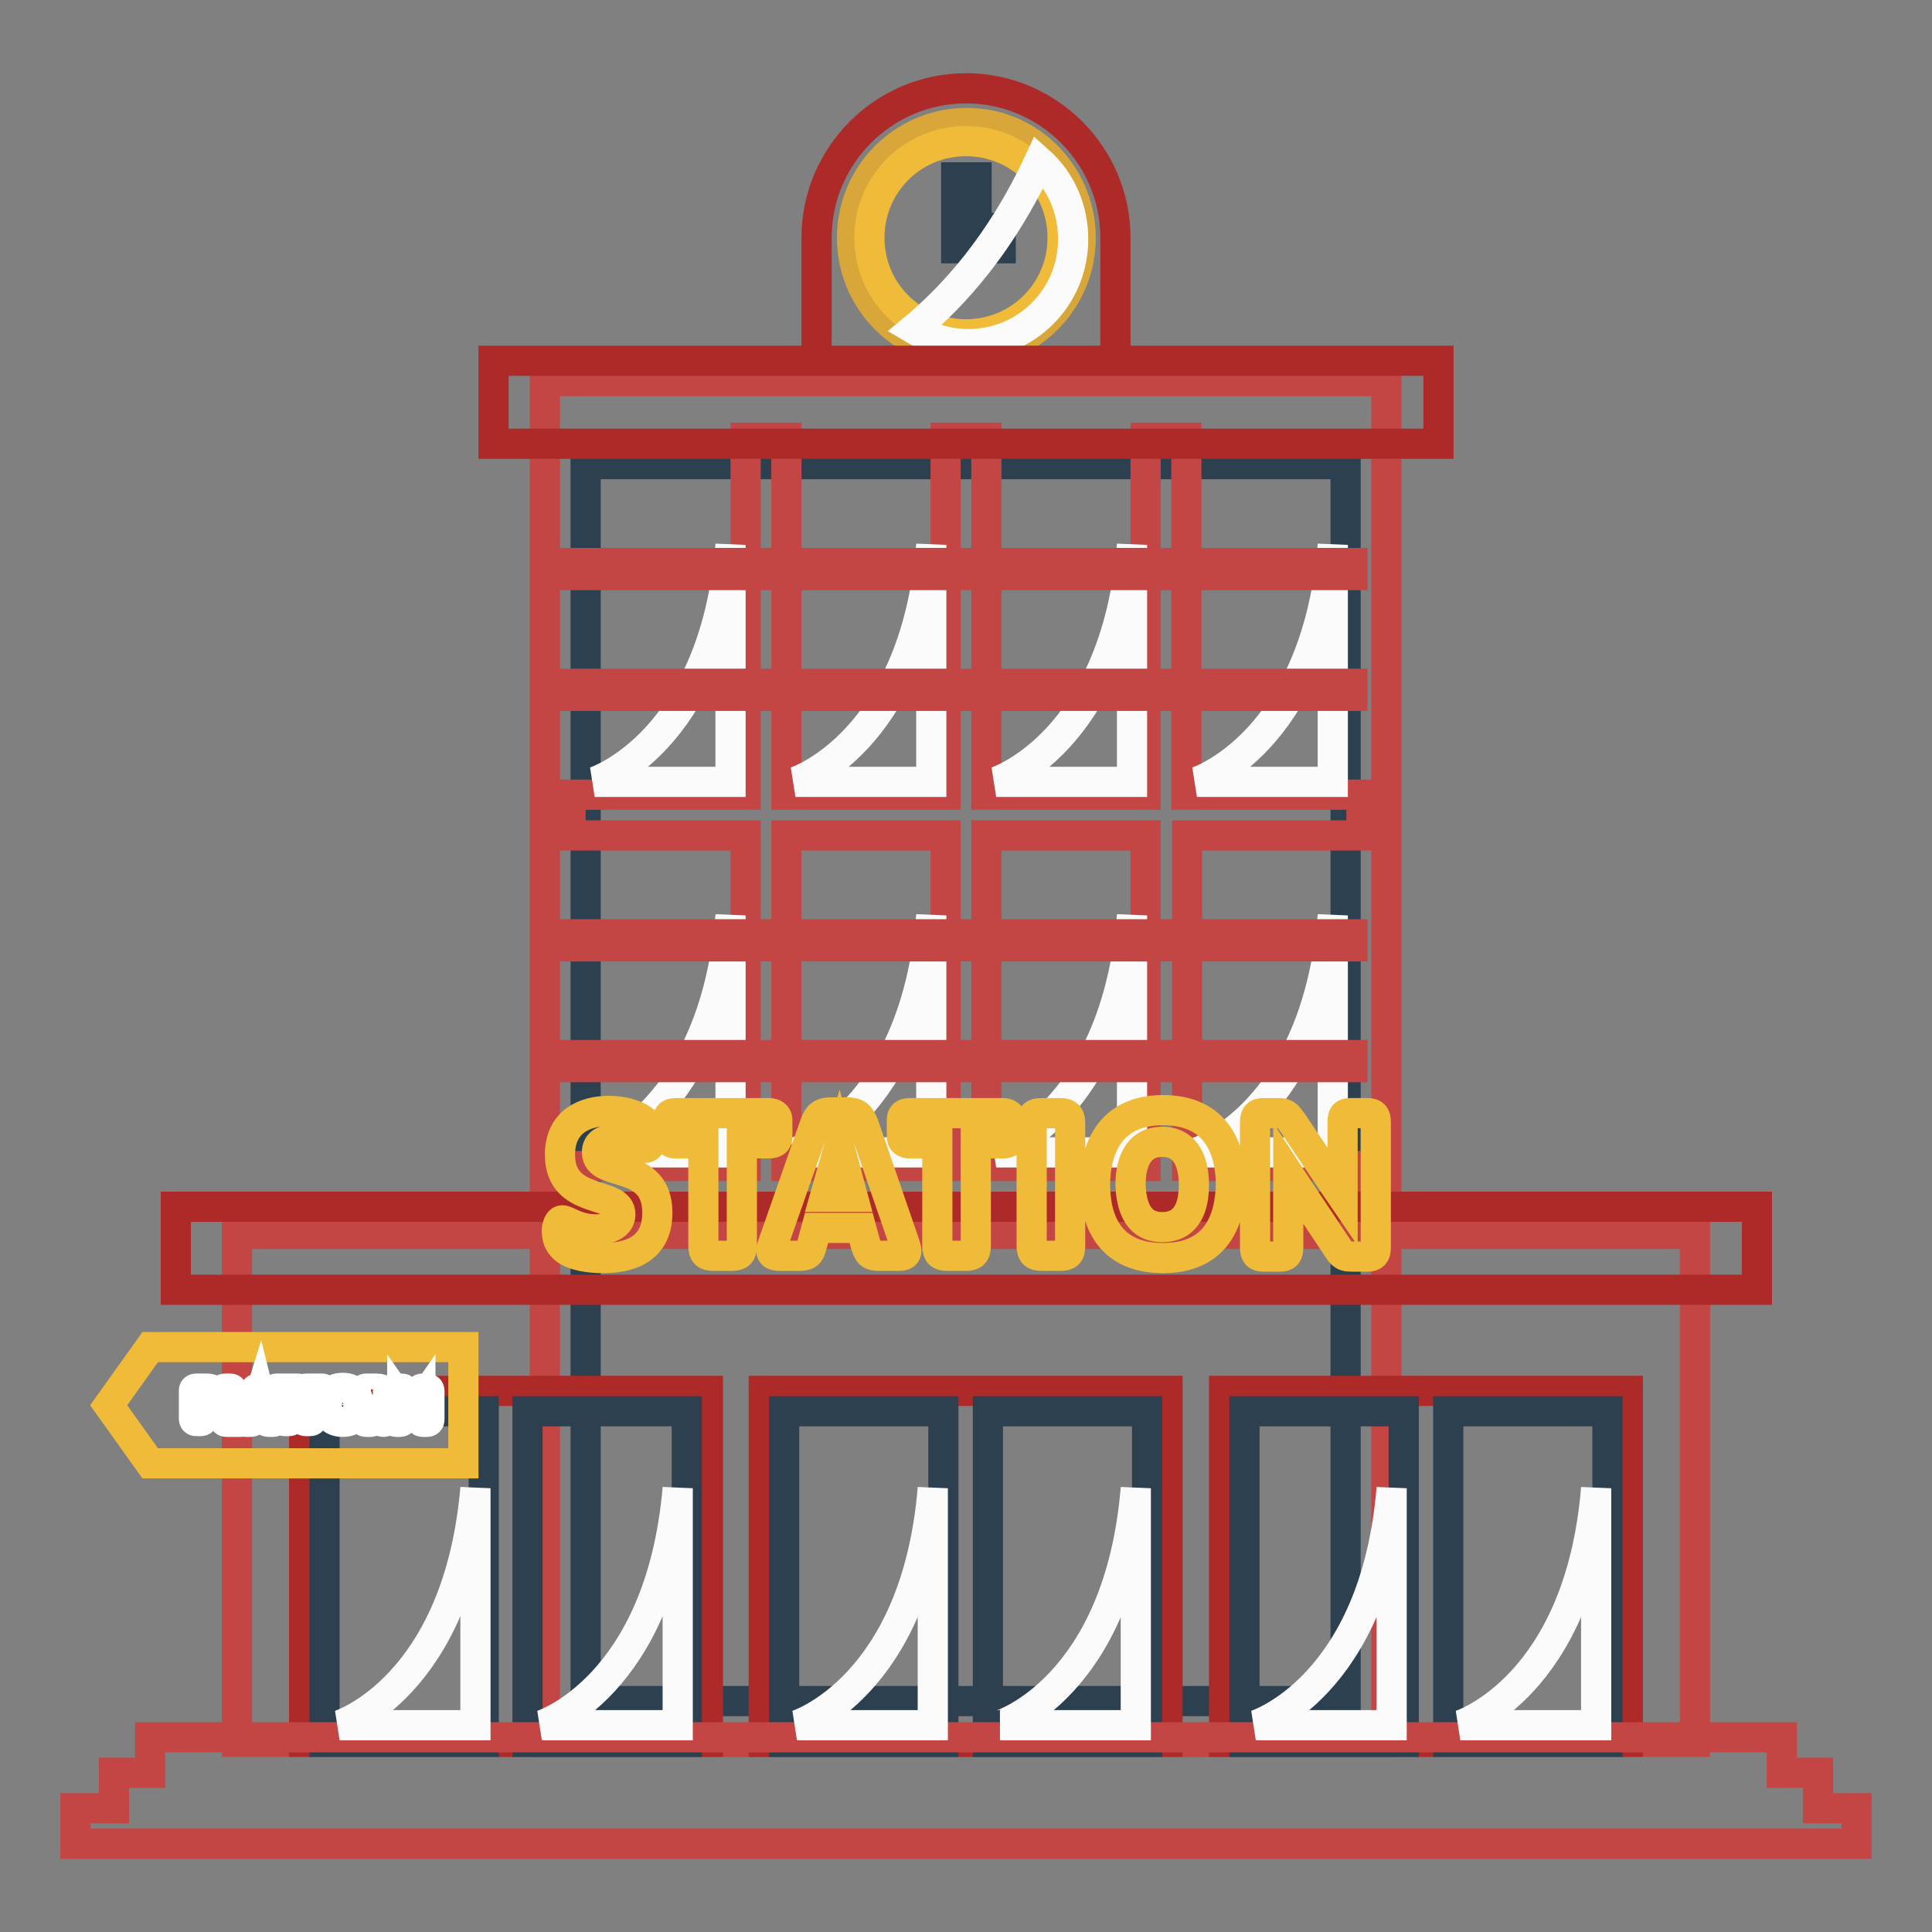 <?xml version="1.0" encoding="utf-8"?>
<!-- Svg Vector Icons : http://www.onlinewebfonts.com/icon -->
<!DOCTYPE svg PUBLIC "-//W3C//DTD SVG 1.1//EN" "http://www.w3.org/Graphics/SVG/1.1/DTD/svg11.dtd">
<svg version="1.1" xmlns="http://www.w3.org/2000/svg" xmlns:xlink="http://www.w3.org/1999/xlink" x="0px" y="0px" viewBox="0 0 256 256" enable-background="new 0 0 256 256" xml:space="preserve">
<rect x="0" y="0" width="256" height="256" fill="#808080" stroke="none"/>
<g> <path stroke-width="4" fill-opacity="0" stroke="#ad2a28"  d="M128,11.7c-10.9,0-19.8,8.9-19.8,19.8V50h39.6V31.5C147.8,20.6,138.9,11.7,128,11.7z"/> <path stroke-width="4" fill-opacity="0" stroke="#d8a639"  d="M143.2,31.5c0,8.4-6.8,15.2-15.2,15.2c-2.9,0-5.6-0.8-7.8-2.2c-4.4-2.7-7.3-7.5-7.3-13 c0-8.4,6.8-15.2,15.2-15.2c4,0,7.5,1.5,10.2,4C141.3,23.1,143.2,27.1,143.2,31.5z"/> <path stroke-width="4" fill-opacity="0" stroke="#efbb39"  d="M115.2,31.5c0,7.1,5.7,12.8,12.8,12.8c7.1,0,12.8-5.7,12.8-12.8c0,0,0,0,0,0c0-7.1-5.7-12.8-12.8-12.8 C120.9,18.7,115.2,24.4,115.2,31.5C115.2,31.5,115.2,31.5,115.2,31.5z"/> <path stroke-width="4" fill-opacity="0" stroke="#2d4050"  d="M132.6,32.9h-5.9v-9.4h2.7v6.7h3.2V32.9z"/> <path stroke-width="4" fill-opacity="0" stroke="#fcfbfb"  d="M142.2,31.7c0,7.7-6.2,13.9-13.9,13.9c-2.5,0-5-0.7-7.2-2c5.3-4.4,11.6-11.4,16.6-22.2 C140.5,23.9,142.2,27.6,142.2,31.7z"/> <path stroke-width="4" fill-opacity="0" stroke="#c44644"  d="M72.2,50.5h111.5v180.3H72.2V50.5z"/> <path stroke-width="4" fill-opacity="0" stroke="#2d4050"  d="M77.6,61.5h100.7v163.9H77.6V61.5z"/> <path stroke-width="4" fill-opacity="0" stroke="#c44644"  d="M180.4,110.7v-5.4h-23.2V58h-5.4v47.3h-21.1V58h-5.4v47.3h-21.1V58h-5.4v47.3H75.6v5.4h23.2v43.8H75.6v5.4 h104.9v-5.4h-23.2v-43.8H180.4L180.4,110.7z M104.2,110.7h21.1v43.8h-21.1V110.7z M151.8,154.5h-21.1v-43.8h21.1V154.5z"/> <path stroke-width="4" fill-opacity="0" stroke="#fcfbfb"  d="M176.6,121.3v31.4h-18C158.6,152.7,174.4,147.6,176.6,121.3L176.6,121.3z M150,121.3v31.4h-18 C132,152.7,147.8,147.6,150,121.3L150,121.3z M123.4,121.3v31.4h-18C105.4,152.7,121.2,147.6,123.4,121.3L123.4,121.3z M96.8,121.3 v31.4h-18C78.8,152.7,94.6,147.6,96.8,121.3L96.8,121.3z M176.6,72.2v31.4h-18C158.6,103.6,174.4,98.5,176.6,72.2z M150,72.2v31.4 h-18C132,103.6,147.8,98.5,150,72.2z M123.4,72.2v31.4h-18C105.4,103.6,121.2,98.5,123.4,72.2z M96.8,72.2v31.4h-18 C78.8,103.6,94.6,98.5,96.8,72.2z"/> <path stroke-width="4" fill-opacity="0" stroke="#c44644"  d="M31.4,163.5h193.2v67.3H31.4V163.5z"/> <path stroke-width="4" fill-opacity="0" stroke="#ad2a28"  d="M65.4,47.8h125.2v11H65.4V47.8z M23.3,159.9h209.5v11H23.3V159.9z"/> <path stroke-width="4" fill-opacity="0" stroke="#c44644"  d="M75.1,74.6h104.1v1.6H75.1V74.6z M75.1,90.6h104.1v1.6H75.1V90.6z"/> <path stroke-width="4" fill-opacity="0" stroke="#c44644"  d="M75.1,123.8h104.1v1.6H75.1V123.8z M75.1,139.8h104.1v1.6H75.1V139.8z"/> <path stroke-width="4" fill-opacity="0" stroke="#ad2a28"  d="M101.2,184.3h53.5v46.5h-53.5V184.3z"/> <path stroke-width="4" fill-opacity="0" stroke="#2d4050"  d="M103.9,187h21.1v43.8h-21.1V187z M130.9,187h21.1v43.8h-21.1V187z"/> <path stroke-width="4" fill-opacity="0" stroke="#ad2a28"  d="M40.3,184.3h53.5v46.5H40.3V184.3z"/> <path stroke-width="4" fill-opacity="0" stroke="#2d4050"  d="M43,187h21.1v43.8H43V187z M69.9,187h21.1v43.8H69.9V187z"/> <path stroke-width="4" fill-opacity="0" stroke="#ad2a28"  d="M162.2,184.3h53.5v46.5h-53.5V184.3z"/> <path stroke-width="4" fill-opacity="0" stroke="#2d4050"  d="M164.9,187h21.1v43.8h-21.1V187z M191.9,187H213v43.8h-21.1V187z"/> <path stroke-width="4" fill-opacity="0" stroke="#c44644"  d="M240.9,239.6v-4.7h-4.8v-4.7H19.9v4.7h-4.8v4.7H10v4.7h236v-4.7H240.9z"/> <path stroke-width="4" fill-opacity="0" stroke="#efbb39"  d="M61.3,193.9H19.9l-5.5-7.7l5.5-7.7h41.5V193.9z"/> <path stroke-width="4" fill-opacity="0" stroke="#ffffff"  d="M26,184h1.4c1,0,1.5,0.7,1.5,1.5c0,1-0.6,1.5-1.5,1.5h-0.5v1c0,0.2-0.1,0.3-0.3,0.3H26 c-0.2,0-0.3-0.1-0.3-0.3v-3.8C25.7,184.1,25.8,184,26,184z M26.9,184.9v1.2h0.3c0.4,0,0.6-0.2,0.6-0.6s-0.2-0.6-0.6-0.6H26.9z  M29.9,184h0.6c0.2,0,0.3,0.1,0.3,0.3v3.1h1.1c0.1,0,0.2,0.1,0.2,0.2v0.6c0,0.1-0.1,0.2-0.2,0.2h-1.9c-0.2,0-0.3-0.1-0.3-0.3v-3.8 C29.5,184.1,29.6,184,29.9,184z M35.6,188.4c-0.3,0-0.3-0.1-0.4-0.4l-0.1-0.5h-1.4l-0.1,0.5c-0.1,0.3-0.1,0.4-0.4,0.4h-0.6 c-0.2,0-0.2,0-0.2-0.2c0,0,0-0.1,0-0.2l1.3-3.6c0.1-0.3,0.2-0.4,0.5-0.4h0.5c0.3,0,0.4,0.1,0.5,0.4l1.2,3.6c0,0.1,0,0.1,0,0.2 c0,0.1-0.1,0.2-0.2,0.2H35.6z M33.9,186.6h0.9l-0.4-1.6L33.9,186.6z M38.6,184.9v3.1c0,0.2-0.1,0.3-0.3,0.3h-0.6 c-0.2,0-0.3-0.1-0.3-0.3v-3.1h-0.8c-0.1,0-0.2-0.1-0.2-0.2v-0.5c0-0.1,0.1-0.2,0.2-0.2h2.9c0.1,0,0.2,0.1,0.2,0.2v0.5 c0,0.1-0.1,0.2-0.2,0.2H38.6z M40.6,184h2.1c0.1,0,0.2,0.1,0.2,0.2v0.5c0,0.1-0.1,0.2-0.2,0.2h-1.3v0.9h0.9c0.1,0,0.2,0.1,0.2,0.2 v0.5c0,0.1-0.1,0.2-0.2,0.2h-0.9v1.3c0,0.2-0.1,0.3-0.3,0.3h-0.6c-0.2,0-0.3-0.1-0.3-0.3v-3.8C40.3,184.1,40.3,184,40.6,184z  M45.4,188.4c-1.7,0-2.1-1.2-2.1-2.2c0-1,0.4-2.3,2.1-2.3c1.7,0,2.1,1.2,2.1,2.3C47.5,187.2,47.1,188.4,45.4,188.4z M45.4,187.5 c0.8,0,1-0.7,1-1.3c0-0.6-0.2-1.3-1-1.3c-0.8,0-1,0.7-1,1.3C44.5,186.8,44.6,187.5,45.4,187.5z M50.8,188.4c-0.3,0-0.3-0.1-0.5-0.4 l-0.6-1.2h-0.3v1.3c0,0.2-0.1,0.3-0.3,0.3h-0.6c-0.2,0-0.3-0.1-0.3-0.3v-3.8c0-0.2,0.1-0.3,0.3-0.3h1.4c1,0,1.5,0.6,1.5,1.4 c0,0.6-0.3,1-0.8,1.2l0.8,1.4c0.1,0.1,0.1,0.2,0.1,0.2c0,0.1-0.1,0.1-0.2,0.1L50.8,188.4L50.8,188.4L50.8,188.4z M49.4,184.9v1.1 h0.3c0.4,0,0.6-0.2,0.6-0.5c0-0.3-0.2-0.5-0.6-0.5H49.4z M52.6,184h0.6c0.3,0,0.3,0.1,0.5,0.4l0.9,1.4l0.9-1.4 c0.2-0.3,0.2-0.4,0.5-0.4h0.6c0.2,0,0.3,0.1,0.3,0.3v3.8c0,0.2-0.1,0.3-0.3,0.3H56c-0.2,0-0.3-0.1-0.3-0.3v-2.3l-0.7,1 c-0.1,0.1-0.1,0.1-0.2,0.1h-0.5c-0.1,0-0.2,0-0.3-0.1l-0.7-1v2.3c0,0.2-0.1,0.3-0.3,0.3h-0.5c-0.2,0-0.3-0.1-0.3-0.3v-3.8 C52.3,184.1,52.4,184,52.6,184L52.6,184z"/> <path stroke-width="4" fill-opacity="0" stroke="#fcfbfb"  d="M63,197.2v31.4H45C45,228.6,60.7,223.6,63,197.2z M89.8,197.2v31.4h-18C71.8,228.6,87.5,223.6,89.8,197.2z  M123.6,197.2v31.4h-18C105.6,228.6,121.4,223.6,123.6,197.2z M150.5,197.2v31.4h-18C132.6,228.6,148.3,223.6,150.5,197.2z  M184.4,197.2v31.4h-18C166.4,228.6,182.2,223.6,184.4,197.2z M211.5,197.2v31.4h-18C193.5,228.6,209.3,223.6,211.5,197.2z"/> <path stroke-width="4" fill-opacity="0" stroke="#efbb39"  d="M74.5,161.7c0.7,0,1.9,1.2,4.5,1.2c2.5,0,3.2-1.1,3.2-2c0-3.2-8-1.1-8-7.9c0-4.4,3.3-5.8,6.5-5.8 c1.1,0,2.7,0.2,4,0.9c1,0.6,1.7,1.4,1.7,2.5c0,0.9-0.4,1.5-0.9,1.5c-0.7,0-1.9-1.1-4-1.1c-1.4,0-2.4,0.4-2.4,1.7c0,3.4,8,0.9,8,8 c0,4.3-2.9,6-7.2,6c-1.8,0-3.8-0.3-4.9-1.1c-0.7-0.5-1.2-1.3-1.2-2.3C73.7,163,73.9,161.7,74.5,161.7z M98.3,151.5v13.6 c0,1-0.4,1.3-1.3,1.3h-2.5c-0.9,0-1.3-0.3-1.3-1.3v-13.6h-3.7c-0.6,0-1-0.3-1-0.9v-2.2c0-0.6,0.3-0.9,1-0.9h12.4 c0.6,0,1.1,0.3,1.1,0.9v2.2c0,0.6-0.3,0.9-1.1,0.9H98.3z M116.5,166.4c-1.2,0-1.4-0.3-1.8-1.5l-0.6-2.2h-5.9l-0.6,2.2 c-0.3,1.3-0.6,1.5-1.8,1.5h-2.5c-0.7,0-1.1-0.2-1.1-0.7c0-0.2,0.1-0.4,0.2-0.8l5.5-15.7c0.5-1.4,0.9-1.8,2.3-1.8h2 c1.3,0,1.8,0.4,2.3,1.8l5.4,15.7c0.1,0.3,0.2,0.6,0.2,0.8c0,0.5-0.3,0.7-1,0.7H116.5z M109.3,158.6h3.7l-1.8-6.7L109.3,158.6z  M129.3,151.5v13.6c0,1-0.4,1.3-1.3,1.3h-2.5c-0.9,0-1.3-0.3-1.3-1.3v-13.6h-3.7c-0.6,0-1-0.3-1-0.9v-2.2c0-0.6,0.3-0.9,1-0.9h12.4 c0.6,0,1.1,0.3,1.1,0.9v2.2c0,0.6-0.3,0.9-1.1,0.9H129.3L129.3,151.5z M138,147.5h2.5c0.9,0,1.3,0.3,1.3,1.3v16.3 c0,1-0.3,1.3-1.3,1.3H138c-0.9,0-1.3-0.3-1.3-1.3v-16.3C136.7,147.8,137,147.5,138,147.5z M154.1,166.7c-7.2,0-9-5.1-9-9.7 c0-4.5,1.8-9.9,9-9.9c7.2,0,9,5.3,9,9.9C163,161.5,161.3,166.7,154.1,166.7z M154,162.6c3.4,0,4.2-2.9,4.2-5.6 c0-2.6-0.8-5.7-4.2-5.7c-3.4,0-4.2,3.1-4.2,5.7C149.9,159.7,150.7,162.6,154,162.6z M179,147.5h2.2c0.8,0,1.1,0.3,1.1,1.2v16.6 c0,0.9-0.3,1.2-1.1,1.2H179c-1.2,0-1.3-0.5-2-1.5l-4.8-7.2l-1.5-2.3v9.8c0,0.9-0.3,1.2-1.1,1.2h-2.2c-0.8,0-1.1-0.3-1.1-1.2v-16.6 c0-0.9,0.3-1.2,1.1-1.2h2.1c1,0,1.1,0.4,1.8,1.3l5.3,7.9l1.3,1.9v-10C177.9,147.7,178.2,147.5,179,147.5z"/></g>
</svg>